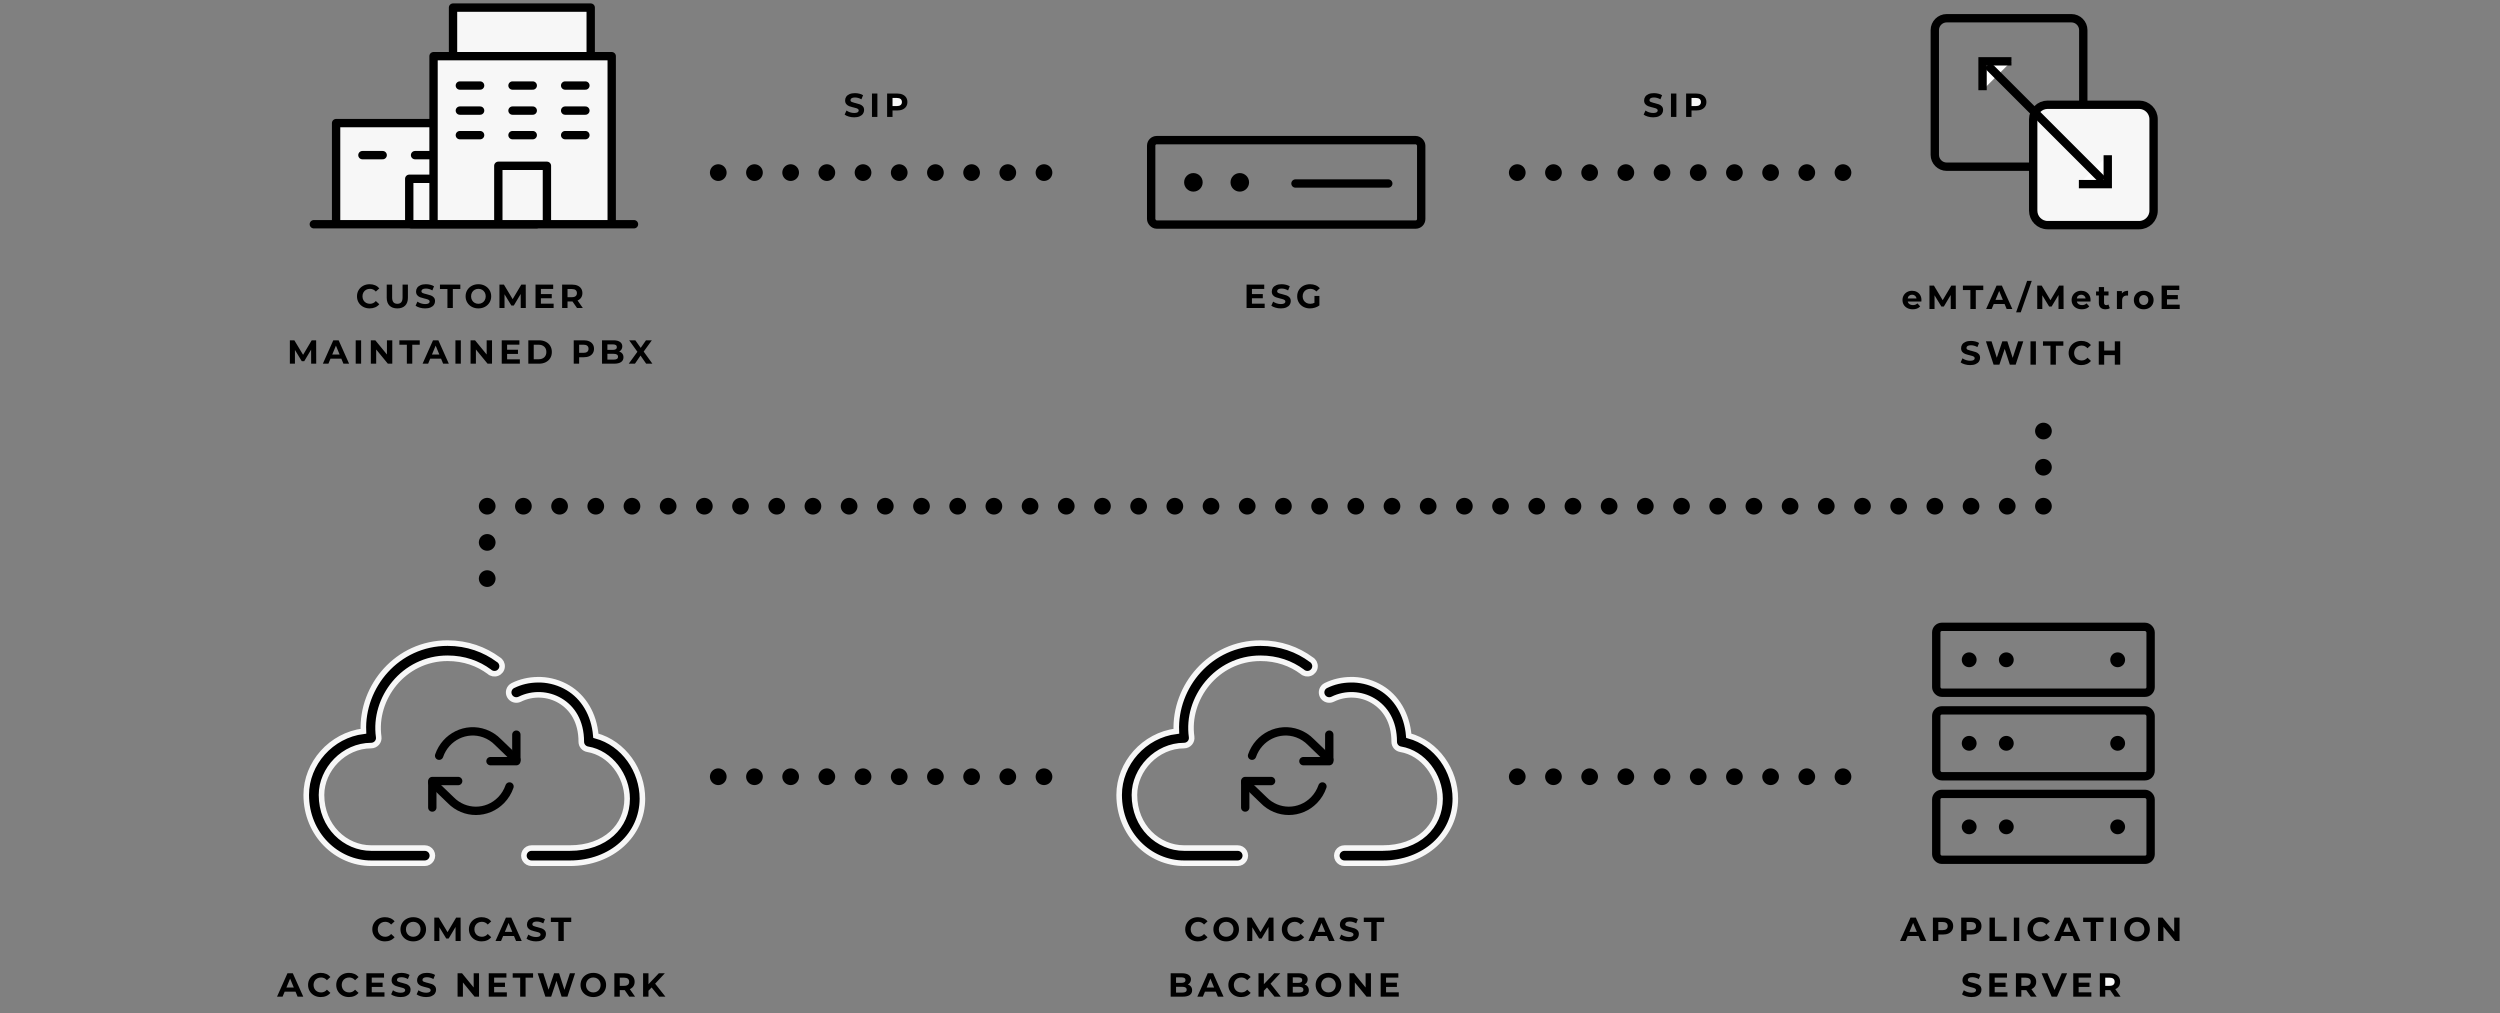 <?xml version="1.0" encoding="UTF-8"?>
<svg width="898px" height="364px" viewBox="0 0 898 364" version="1.1" xmlns="http://www.w3.org/2000/svg" xmlns:xlink="http://www.w3.org/1999/xlink">
    <rect x="0" y="0" width="898" height="364" fill="#808080" stroke="none"/>
    <!-- Generator: Sketch 59 (86127) - https://sketch.com -->
    <title>SIP-Trunks-diagram-DTM</title>
    <desc>Created with Sketch.</desc>
    <g id="SIP-Trunks-diagram-DTM" stroke="none" stroke-width="1" fill="none" fill-rule="evenodd">
        <g>
            <line x1="375" y1="62" x2="255" y2="62" id="Line-Copy" stroke="#000000" stroke-width="6" stroke-linecap="round" stroke-dasharray="0,13"></line>
            <path d="M306.818,42.144 C306.154,42.144 305.512,42.054 304.892,41.874 C304.272,41.694 303.774,41.46 303.398,41.172 L304.058,39.708 C304.418,39.972 304.846,40.184 305.342,40.344 C305.838,40.504 306.334,40.584 306.83,40.584 C307.382,40.584 307.79,40.502 308.054,40.338 C308.318,40.174 308.45,39.956 308.45,39.684 C308.45,39.484 308.372,39.318 308.216,39.186 C308.06,39.054 307.86,38.948 307.616,38.868 C307.372,38.788 307.042,38.7 306.626,38.604 L306.106,38.474 C305.696,38.365 305.345,38.257 305.054,38.148 C304.646,37.996 304.296,37.752 304.004,37.416 C303.712,37.08 303.566,36.632 303.566,36.072 C303.566,35.584 303.698,35.142 303.962,34.746 C304.226,34.35 304.624,34.036 305.156,33.804 C305.688,33.572 306.338,33.456 307.106,33.456 C307.642,33.456 308.166,33.52 308.678,33.648 C309.19,33.776 309.638,33.96 310.022,34.2 L309.422,35.676 C308.646,35.236 307.87,35.016 307.094,35.016 C306.55,35.016 306.148,35.104 305.888,35.28 C305.628,35.456 305.498,35.688 305.498,35.976 C305.498,36.264 305.648,36.478 305.948,36.618 C306.173,36.723 306.487,36.827 306.89,36.93 L307.322,37.032 C307.962,37.184 308.486,37.336 308.894,37.488 C309.302,37.64 309.652,37.88 309.944,38.208 C310.236,38.536 310.382,38.98 310.382,39.54 C310.382,40.02 310.248,40.458 309.98,40.854 C309.712,41.25 309.31,41.564 308.774,41.796 C308.238,42.028 307.586,42.144 306.818,42.144 Z M313.214,33.6 L315.158,33.6 L315.158,42 L313.214,42 L313.214,33.6 Z M322.286,33.6 C323.03,33.6 323.676,33.724 324.224,33.972 C324.772,34.22 325.194,34.572 325.49,35.028 C325.786,35.484 325.934,36.024 325.934,36.648 C325.934,37.264 325.786,37.802 325.49,38.262 C325.194,38.722 324.772,39.074 324.224,39.318 C323.676,39.562 323.03,39.684 322.286,39.684 L320.594,39.684 L320.594,42 L318.65,42 L318.65,33.6 L322.286,33.6 Z" id="SIP" fill="#000000" fill-rule="nonzero"></path>
            <path d="M322.178,38.1 L320.594,38.1 L320.594,35.184 L322.178,35.184 C322.762,35.184 323.206,35.31 323.51,35.562 C323.814,35.814 323.966,36.176 323.966,36.648 C323.966,37.112 323.814,37.47 323.51,37.722 C323.206,37.974 322.762,38.1 322.178,38.1 Z" id="Path" fill="#F7F7F7" fill-rule="nonzero"></path>
            <path d="M593.818,42.144 C593.154,42.144 592.512,42.054 591.892,41.874 C591.272,41.694 590.774,41.46 590.398,41.172 L591.058,39.708 C591.418,39.972 591.846,40.184 592.342,40.344 C592.838,40.504 593.334,40.584 593.83,40.584 C594.382,40.584 594.79,40.502 595.054,40.338 C595.318,40.174 595.45,39.956 595.45,39.684 C595.45,39.484 595.372,39.318 595.216,39.186 C595.06,39.054 594.86,38.948 594.616,38.868 C594.372,38.788 594.042,38.7 593.626,38.604 L593.106,38.474 C592.696,38.365 592.345,38.257 592.054,38.148 C591.646,37.996 591.296,37.752 591.004,37.416 C590.712,37.08 590.566,36.632 590.566,36.072 C590.566,35.584 590.698,35.142 590.962,34.746 C591.226,34.35 591.624,34.036 592.156,33.804 C592.688,33.572 593.338,33.456 594.106,33.456 C594.642,33.456 595.166,33.52 595.678,33.648 C596.19,33.776 596.638,33.96 597.022,34.2 L596.422,35.676 C595.646,35.236 594.87,35.016 594.094,35.016 C593.55,35.016 593.148,35.104 592.888,35.28 C592.628,35.456 592.498,35.688 592.498,35.976 C592.498,36.264 592.648,36.478 592.948,36.618 C593.173,36.723 593.487,36.827 593.89,36.93 L594.322,37.032 C594.962,37.184 595.486,37.336 595.894,37.488 C596.302,37.64 596.652,37.88 596.944,38.208 C597.236,38.536 597.382,38.98 597.382,39.54 C597.382,40.02 597.248,40.458 596.98,40.854 C596.712,41.25 596.31,41.564 595.774,41.796 C595.238,42.028 594.586,42.144 593.818,42.144 Z M600.214,33.6 L602.158,33.6 L602.158,42 L600.214,42 L600.214,33.6 Z M609.286,33.6 C610.03,33.6 610.676,33.724 611.224,33.972 C611.772,34.22 612.194,34.572 612.49,35.028 C612.786,35.484 612.934,36.024 612.934,36.648 C612.934,37.264 612.786,37.802 612.49,38.262 C612.194,38.722 611.772,39.074 611.224,39.318 C610.676,39.562 610.03,39.684 609.286,39.684 L607.594,39.684 L607.594,42 L605.65,42 L605.65,33.6 L609.286,33.6 Z" id="SIP" fill="#000000" fill-rule="nonzero"></path>
            <path d="M609.178,38.1 L607.594,38.1 L607.594,35.184 L609.178,35.184 C609.762,35.184 610.206,35.31 610.51,35.562 C610.814,35.814 610.966,36.176 610.966,36.648 C610.966,37.112 610.814,37.47 610.51,37.722 C610.206,37.974 609.762,38.1 609.178,38.1 Z" id="Path" fill="#F7F7F7" fill-rule="nonzero"></path>
            <line x1="375" y1="279" x2="255" y2="279" id="Line-Copy-3" stroke="#000000" stroke-width="6" stroke-linecap="round" stroke-dasharray="0,13"></line>
            <g id="Group-7" transform="translate(170, 154.5)" stroke="#000000" stroke-dasharray="0,13" stroke-linecap="round" stroke-width="6">
                <line x1="564" y1="27.333" x2="2.04836148e-13" y2="27.333" id="Line-Copy-2"></line>
                <line x1="570.667" y1="7" x2="557.333" y2="7" id="Line-Copy-5" transform="translate(564, 7) rotate(270) translate(-564, -7) "></line>
                <line x1="11.667" y1="47" x2="-1.667" y2="47" id="Line-Copy-6" transform="translate(5, 47) rotate(270) translate(-5, -47) "></line>
            </g>
            <line x1="662" y1="279" x2="542" y2="279" id="Line-Copy-4" stroke="#000000" stroke-width="6" stroke-linecap="round" stroke-dasharray="0,13"></line>
            <line x1="662" y1="62" x2="542" y2="62" id="Line-Copy-7" stroke="#000000" stroke-width="6" stroke-linecap="round" stroke-dasharray="0,13"></line>
            <g id="Group-5" transform="translate(103, 2)">
                <path d="M29.78,108.78 C28.924,108.78 28.15,108.594 27.458,108.222 C26.766,107.85 26.222,107.334 25.826,106.674 C25.43,106.014 25.232,105.268 25.232,104.436 C25.232,103.604 25.43,102.858 25.826,102.198 C26.222,101.538 26.766,101.022 27.458,100.65 C28.15,100.278 28.928,100.092 29.792,100.092 C30.52,100.092 31.178,100.22 31.766,100.476 C32.354,100.732 32.848,101.1 33.248,101.58 L32,102.732 C31.432,102.076 30.728,101.748 29.888,101.748 C29.368,101.748 28.904,101.862 28.496,102.09 C28.088,102.318 27.77,102.636 27.542,103.044 C27.314,103.452 27.2,103.916 27.2,104.436 C27.2,104.956 27.314,105.42 27.542,105.828 C27.77,106.236 28.088,106.554 28.496,106.782 C28.904,107.01 29.368,107.124 29.888,107.124 C30.728,107.124 31.432,106.792 32,106.128 L33.248,107.28 C32.848,107.768 32.352,108.14 31.76,108.396 C31.168,108.652 30.508,108.78 29.78,108.78 Z M39.716,108.78 C38.516,108.78 37.582,108.448 36.914,107.784 C36.246,107.12 35.912,106.172 35.912,104.94 L35.912,100.236 L37.856,100.236 L37.856,104.868 C37.856,106.372 38.48,107.124 39.728,107.124 C40.336,107.124 40.8,106.942 41.12,106.578 C41.44,106.214 41.6,105.644 41.6,104.868 L41.6,100.236 L43.52,100.236 L43.52,104.94 C43.52,106.172 43.186,107.12 42.518,107.784 C41.85,108.448 40.916,108.78 39.716,108.78 Z M49.7,108.78 C49.036,108.78 48.394,108.69 47.774,108.51 C47.154,108.33 46.656,108.096 46.28,107.808 L46.94,106.344 C47.3,106.608 47.728,106.82 48.224,106.98 C48.72,107.14 49.216,107.22 49.712,107.22 C50.264,107.22 50.672,107.138 50.936,106.974 C51.2,106.81 51.332,106.592 51.332,106.32 C51.332,106.12 51.254,105.954 51.098,105.822 C50.942,105.69 50.742,105.584 50.498,105.504 C50.352,105.456 50.174,105.405 49.966,105.352 L49.508,105.24 C48.868,105.088 48.344,104.936 47.936,104.784 C47.528,104.632 47.178,104.388 46.886,104.052 C46.594,103.716 46.448,103.268 46.448,102.708 C46.448,102.22 46.58,101.778 46.844,101.382 C47.108,100.986 47.506,100.672 48.038,100.44 C48.57,100.208 49.22,100.092 49.988,100.092 C50.524,100.092 51.048,100.156 51.56,100.284 C52.072,100.412 52.52,100.596 52.904,100.836 L52.304,102.312 C51.528,101.872 50.752,101.652 49.976,101.652 C49.432,101.652 49.03,101.74 48.77,101.916 C48.51,102.092 48.38,102.324 48.38,102.612 C48.38,102.9 48.53,103.114 48.83,103.254 C49.13,103.394 49.588,103.532 50.204,103.668 C50.844,103.82 51.368,103.972 51.776,104.124 C52.184,104.276 52.534,104.516 52.826,104.844 C53.118,105.172 53.264,105.616 53.264,106.176 C53.264,106.656 53.13,107.094 52.862,107.49 C52.594,107.886 52.192,108.2 51.656,108.432 C51.12,108.664 50.468,108.78 49.7,108.78 Z M57.716,101.82 L55.028,101.82 L55.028,100.236 L62.348,100.236 L62.348,101.82 L59.66,101.82 L59.66,108.636 L57.716,108.636 L57.716,101.82 Z M68.84,108.78 C67.968,108.78 67.182,108.592 66.482,108.216 C65.782,107.84 65.234,107.322 64.838,106.662 C64.442,106.002 64.244,105.26 64.244,104.436 C64.244,103.612 64.442,102.87 64.838,102.21 C65.234,101.55 65.782,101.032 66.482,100.656 C67.182,100.28 67.968,100.092 68.84,100.092 C69.712,100.092 70.496,100.28 71.192,100.656 C71.888,101.032 72.436,101.55 72.836,102.21 C73.236,102.87 73.436,103.612 73.436,104.436 C73.436,105.26 73.236,106.002 72.836,106.662 C72.436,107.322 71.888,107.84 71.192,108.216 C70.496,108.592 69.712,108.78 68.84,108.78 Z M68.84,107.124 C69.336,107.124 69.784,107.01 70.184,106.782 C70.584,106.554 70.898,106.236 71.126,105.828 C71.354,105.42 71.468,104.956 71.468,104.436 C71.468,103.916 71.354,103.452 71.126,103.044 C70.898,102.636 70.584,102.318 70.184,102.09 C69.784,101.862 69.336,101.748 68.84,101.748 C68.344,101.748 67.896,101.862 67.496,102.09 C67.096,102.318 66.782,102.636 66.554,103.044 C66.326,103.452 66.212,103.916 66.212,104.436 C66.212,104.956 66.326,105.42 66.554,105.828 C66.782,106.236 67.096,106.554 67.496,106.782 C67.896,107.01 68.344,107.124 68.84,107.124 Z M84.044,108.636 L84.032,103.596 L81.56,107.748 L80.684,107.748 L78.224,103.704 L78.224,108.636 L76.4,108.636 L76.4,100.236 L78.008,100.236 L81.152,105.456 L84.248,100.236 L85.844,100.236 L85.868,108.636 L84.044,108.636 Z M95.864,107.076 L95.864,108.636 L89.36,108.636 L89.36,100.236 L95.708,100.236 L95.708,101.796 L91.292,101.796 L91.292,103.62 L95.192,103.62 L95.192,105.132 L91.292,105.132 L91.292,107.076 L95.864,107.076 Z M104.264,108.636 L102.644,106.296 L100.856,106.296 L100.856,108.636 L98.912,108.636 L98.912,100.236 L102.548,100.236 C103.292,100.236 103.938,100.36 104.486,100.608 C105.034,100.856 105.456,101.208 105.752,101.664 C106.048,102.12 106.196,102.66 106.196,103.284 C106.196,103.908 106.046,104.446 105.746,104.898 C105.446,105.35 105.02,105.696 104.468,105.936 L106.352,108.636 L104.264,108.636 Z M104.228,103.284 C104.228,102.812 104.076,102.45 103.772,102.198 C103.468,101.946 103.024,101.82 102.44,101.82 L100.856,101.82 L100.856,104.748 L102.44,104.748 C103.024,104.748 103.468,104.62 103.772,104.364 C104.076,104.108 104.228,103.748 104.228,103.284 Z M8.762,128.636 L8.75,123.596 L6.278,127.748 L5.402,127.748 L2.942,123.704 L2.942,128.636 L1.118,128.636 L1.118,120.236 L2.726,120.236 L5.87,125.456 L8.966,120.236 L10.562,120.236 L10.586,128.636 L8.762,128.636 Z M19.61,126.836 L15.71,126.836 L14.966,128.636 L12.974,128.636 L16.718,120.236 L18.638,120.236 L22.394,128.636 L20.354,128.636 L19.61,126.836 Z M18.998,125.36 L17.666,122.144 L16.334,125.36 L18.998,125.36 Z M24.77,120.236 L26.714,120.236 L26.714,128.636 L24.77,128.636 L24.77,120.236 Z M37.91,120.236 L37.91,128.636 L36.314,128.636 L32.126,123.536 L32.126,128.636 L30.206,128.636 L30.206,120.236 L31.814,120.236 L35.99,125.336 L35.99,120.236 L37.91,120.236 Z M43.142,121.82 L40.454,121.82 L40.454,120.236 L47.774,120.236 L47.774,121.82 L45.086,121.82 L45.086,128.636 L43.142,128.636 L43.142,121.82 Z M55.43,126.836 L51.53,126.836 L50.786,128.636 L48.794,128.636 L52.538,120.236 L54.458,120.236 L58.214,128.636 L56.174,128.636 L55.43,126.836 Z M54.818,125.36 L53.486,122.144 L52.154,125.36 L54.818,125.36 Z M60.59,120.236 L62.534,120.236 L62.534,128.636 L60.59,128.636 L60.59,120.236 Z M73.73,120.236 L73.73,128.636 L72.134,128.636 L67.946,123.536 L67.946,128.636 L66.026,128.636 L66.026,120.236 L67.634,120.236 L71.81,125.336 L71.81,120.236 L73.73,120.236 Z M83.726,127.076 L83.726,128.636 L77.222,128.636 L77.222,120.236 L83.57,120.236 L83.57,121.796 L79.154,121.796 L79.154,123.62 L83.054,123.62 L83.054,125.132 L79.154,125.132 L79.154,127.076 L83.726,127.076 Z M86.774,120.236 L90.59,120.236 C91.502,120.236 92.308,120.41 93.008,120.758 C93.708,121.106 94.252,121.596 94.64,122.228 C95.028,122.86 95.222,123.596 95.222,124.436 C95.222,125.276 95.028,126.012 94.64,126.644 C94.252,127.276 93.708,127.766 93.008,128.114 C92.308,128.462 91.502,128.636 90.59,128.636 L86.774,128.636 L86.774,120.236 Z M90.494,127.04 C91.334,127.04 92.004,126.806 92.504,126.338 C93.004,125.87 93.254,125.236 93.254,124.436 C93.254,123.636 93.004,123.002 92.504,122.534 C92.004,122.066 91.334,121.832 90.494,121.832 L88.718,121.832 L88.718,127.04 L90.494,127.04 Z M106.718,120.236 C107.462,120.236 108.108,120.36 108.656,120.608 C109.204,120.856 109.626,121.208 109.922,121.664 C110.218,122.12 110.366,122.66 110.366,123.284 C110.366,123.9 110.218,124.438 109.922,124.898 C109.626,125.358 109.204,125.71 108.656,125.954 C108.108,126.198 107.462,126.32 106.718,126.32 L105.026,126.32 L105.026,128.636 L103.082,128.636 L103.082,120.236 L106.718,120.236 Z M106.61,124.736 C107.194,124.736 107.638,124.61 107.942,124.358 C108.246,124.106 108.398,123.748 108.398,123.284 C108.398,122.812 108.246,122.45 107.942,122.198 C107.638,121.946 107.194,121.82 106.61,121.82 L105.026,121.82 L105.026,124.736 L106.61,124.736 Z M119.414,124.268 C119.894,124.42 120.27,124.674 120.542,125.03 C120.814,125.386 120.95,125.824 120.95,126.344 C120.95,127.08 120.664,127.646 120.092,128.042 C119.52,128.438 118.686,128.636 117.59,128.636 L113.246,128.636 L113.246,120.236 L117.35,120.236 C118.374,120.236 119.16,120.432 119.708,120.824 C120.256,121.216 120.53,121.748 120.53,122.42 C120.53,122.828 120.432,123.192 120.236,123.512 C120.04,123.832 119.766,124.084 119.414,124.268 Z M115.178,121.7 L115.178,123.68 L117.11,123.68 C117.59,123.68 117.954,123.596 118.202,123.428 C118.45,123.26 118.574,123.012 118.574,122.684 C118.574,122.356 118.45,122.11 118.202,121.946 C117.954,121.782 117.59,121.7 117.11,121.7 L115.178,121.7 Z M117.446,127.172 C117.958,127.172 118.344,127.088 118.604,126.92 C118.864,126.752 118.994,126.492 118.994,126.14 C118.994,125.444 118.478,125.096 117.446,125.096 L115.178,125.096 L115.178,127.172 L117.446,127.172 Z M129.098,128.636 L127.07,125.72 L125.078,128.636 L122.846,128.636 L125.954,124.364 L123.002,120.236 L125.21,120.236 L127.142,122.96 L129.038,120.236 L131.138,120.236 L128.21,124.292 L131.342,128.636 L129.098,128.636 Z" id="CUSTOMERMAINTAINEDPBX" fill="#000000" fill-rule="nonzero"></path>
                <g id="Group-4" transform="translate(9, 0)" stroke="#000000" stroke-linecap="round" stroke-linejoin="round" stroke-width="3">
                    <g id="Building-Copy" transform="translate(0, 42)">
                        <polyline id="Path" fill="#F7F7F7" points="8.727 35.222 8.727 0.222 72.727 0.222 72.727 35.222"></polyline>
                        <polyline id="Path" fill="#F7F7F7" fill-rule="nonzero" points="35 35.222 35 20.222 48 20.222 48 35.222"></polyline>
                        <line x1="0.727" y1="36.545" x2="80.727" y2="36.545" id="Path"></line>
                        <g id="Group" transform="translate(18.182, 11)">
                            <line x1="18.909" y1="0.727" x2="26.182" y2="0.727" id="Path"></line>
                            <line x1="37.818" y1="0.727" x2="45.091" y2="0.727" id="Path"></line>
                            <line x1="3.32178729e-13" y1="0.727" x2="7.273" y2="0.727" id="Path"></line>
                        </g>
                    </g>
                    <g id="Building" transform="translate(35, 0)">
                        <polyline id="Path" fill="#F7F7F7" points="15.727 17.222 15.727 0.727 65.182 0.727 65.182 17.222"></polyline>
                        <polyline id="Path" fill="#F7F7F7" points="8.727 77.222 8.727 18.182 72.727 18.182 72.727 77.222"></polyline>
                        <polyline id="Path" fill="#F7F7F7" fill-rule="nonzero" points="32 77.222 32 57.556 49.455 57.556 49.455 77.222"></polyline>
                        <line x1="0.727" y1="78.545" x2="80.727" y2="78.545" id="Path"></line>
                        <g id="Group" transform="translate(18.182, 45.818)">
                            <line x1="18.909" y1="0.727" x2="26.182" y2="0.727" id="Path"></line>
                            <line x1="37.818" y1="0.727" x2="45.091" y2="0.727" id="Path"></line>
                            <line x1="3.32178729e-13" y1="0.727" x2="7.273" y2="0.727" id="Path"></line>
                        </g>
                        <g id="Group-3" transform="translate(18.182, 37)">
                            <line x1="18.909" y1="0.727" x2="26.182" y2="0.727" id="Path"></line>
                            <line x1="37.818" y1="0.727" x2="45.091" y2="0.727" id="Path"></line>
                            <line x1="3.32178729e-13" y1="0.727" x2="7.273" y2="0.727" id="Path"></line>
                        </g>
                        <g id="Group-3-Copy" transform="translate(18.182, 28)">
                            <line x1="18.909" y1="0.727" x2="26.182" y2="0.727" id="Path"></line>
                            <line x1="37.818" y1="0.727" x2="45.091" y2="0.727" id="Path"></line>
                            <line x1="3.32178729e-13" y1="0.727" x2="7.273" y2="0.727" id="Path"></line>
                        </g>
                    </g>
                </g>
            </g>
            <g id="Group-5-Copy" transform="translate(412, 48)">
                <path d="M42.27,61.076 L42.27,62.636 L35.766,62.636 L35.766,54.236 L42.114,54.236 L42.114,55.796 L37.698,55.796 L37.698,57.62 L41.598,57.62 L41.598,59.132 L37.698,59.132 L37.698,61.076 L42.27,61.076 Z M48.078,62.78 C47.414,62.78 46.772,62.69 46.152,62.51 C45.532,62.33 45.034,62.096 44.658,61.808 L45.318,60.344 C45.678,60.608 46.106,60.82 46.602,60.98 C47.098,61.14 47.594,61.22 48.09,61.22 C48.642,61.22 49.05,61.138 49.314,60.974 C49.578,60.81 49.71,60.592 49.71,60.32 C49.71,60.12 49.632,59.954 49.476,59.822 C49.32,59.69 49.12,59.584 48.876,59.504 C48.73,59.456 48.552,59.405 48.344,59.352 L47.886,59.24 C47.246,59.088 46.722,58.936 46.314,58.784 C45.906,58.632 45.556,58.388 45.264,58.052 C44.972,57.716 44.826,57.268 44.826,56.708 C44.826,56.22 44.958,55.778 45.222,55.382 C45.486,54.986 45.884,54.672 46.416,54.44 C46.948,54.208 47.598,54.092 48.366,54.092 C48.902,54.092 49.426,54.156 49.938,54.284 C50.45,54.412 50.898,54.596 51.282,54.836 L50.682,56.312 C49.906,55.872 49.13,55.652 48.354,55.652 C47.81,55.652 47.408,55.74 47.148,55.916 C46.888,56.092 46.758,56.324 46.758,56.612 C46.758,56.9 46.908,57.114 47.208,57.254 C47.508,57.394 47.966,57.532 48.582,57.668 C49.222,57.82 49.746,57.972 50.154,58.124 C50.562,58.276 50.912,58.516 51.204,58.844 C51.496,59.172 51.642,59.616 51.642,60.176 C51.642,60.656 51.508,61.094 51.24,61.49 C50.972,61.886 50.57,62.2 50.034,62.432 C49.498,62.664 48.846,62.78 48.078,62.78 Z M60.15,58.304 L61.926,58.304 L61.926,61.712 C61.47,62.056 60.942,62.32 60.342,62.504 C59.742,62.688 59.138,62.78 58.53,62.78 C57.658,62.78 56.874,62.594 56.178,62.222 C55.482,61.85 54.936,61.334 54.54,60.674 C54.144,60.014 53.946,59.268 53.946,58.436 C53.946,57.604 54.144,56.858 54.54,56.198 C54.936,55.538 55.486,55.022 56.19,54.65 C56.894,54.278 57.686,54.092 58.566,54.092 C59.302,54.092 59.97,54.216 60.57,54.464 C61.17,54.712 61.674,55.072 62.082,55.544 L60.834,56.696 C60.234,56.064 59.51,55.748 58.662,55.748 C58.126,55.748 57.65,55.86 57.234,56.084 C56.818,56.308 56.494,56.624 56.262,57.032 C56.03,57.44 55.914,57.908 55.914,58.436 C55.914,58.956 56.03,59.42 56.262,59.828 C56.494,60.236 56.816,60.554 57.228,60.782 C57.64,61.01 58.11,61.124 58.638,61.124 C59.198,61.124 59.702,61.004 60.15,60.764 L60.15,58.304 Z" id="ESG" fill="#000000" fill-rule="nonzero"></path>
                <g id="Group-Copy-3">
                    <rect id="Rectangle" stroke="#000000" stroke-width="3" x="1.5" y="2.333" width="97" height="30.333" rx="2"></rect>
                    <circle id="Oval-3-Copy-3" fill="#000000" cx="16.667" cy="17.5" r="3.333"></circle>
                    <circle id="Oval-3-Copy-4" fill="#000000" cx="33.333" cy="17.5" r="3.333"></circle>
                    <path d="M70,34.583 C70,34.583 70,23.472 70,1.25" id="Path-4" stroke="#000000" stroke-width="3" stroke-linecap="round" transform="translate(70, 17.917) rotate(90) translate(-70, -17.917) "></path>
                </g>
            </g>
            <g id="Group-4-Copy-2" transform="translate(99, 231)">
                <g id="Group-6" transform="translate(11, 0)">
                    <path d="M50.772,-2.62900812e-13 C32.637,-2.62900812e-13 19.863,15.552 20.54,31.656 C8.941,33.102 0,43.183 0,54.535 C0,68.658 10.946,79.076 23.328,79.076 L42.539,79.076 C43.528,79.089 44.449,78.573 44.948,77.723 C45.447,76.874 45.447,75.824 44.948,74.974 C44.449,74.125 43.528,73.608 42.539,73.622 L23.328,73.622 C14.029,73.622 5.489,65.896 5.489,54.535 C5.489,45.387 13.539,36.811 23.328,36.811 C24.12,36.806 24.872,36.462 25.39,35.866 C25.907,35.27 26.141,34.48 26.029,33.701 C24.083,19.929 34.948,5.453 50.772,5.453 C56.702,5.453 61.756,7.316 65.738,10.268 C66.507,10.984 67.622,11.2 68.605,10.821 C69.589,10.443 70.267,9.539 70.351,8.494 C70.434,7.449 69.908,6.45 68.997,5.922 C64.128,2.313 57.893,-2.62900812e-13 50.772,-2.62900812e-13 Z M83.019,13.165 C80.022,13.214 77.005,13.873 74.228,15.253 C72.866,15.935 72.319,17.585 73.006,18.938 C73.693,20.291 75.354,20.835 76.715,20.152 C81.345,17.852 86.863,18.115 91.209,20.706 C95.555,23.297 98.799,28.101 98.799,35.448 C98.8,36.772 99.759,37.904 101.072,38.132 C109.317,39.506 115.266,47.682 115.266,55.898 C115.266,65.764 107.436,73.622 94.683,73.622 L80.961,73.622 C79.971,73.608 79.05,74.125 78.551,74.974 C78.052,75.824 78.052,76.874 78.551,77.723 C79.05,78.573 79.971,79.089 80.961,79.076 L94.683,79.076 C109.837,79.076 120.755,68.746 120.755,55.898 C120.755,45.795 114.107,36.009 104.031,33.275 C103.375,25.382 99.476,19.303 94.039,16.062 C91.067,14.29 87.717,13.312 84.305,13.165 C83.879,13.147 83.447,13.158 83.019,13.165 Z" id="Shape" stroke="#F7F7F7" stroke-width="2" fill="#000000" fill-rule="nonzero"></path>
                    <g id="Refresh-60" transform="translate(45.283, 31.698)" stroke="#000000" stroke-linecap="round" stroke-linejoin="round" stroke-width="3">
                        <polyline id="Stroke-173" points="30.189 1.19 30.189 10.709 20.9 10.709"></polyline>
                        <polyline id="Stroke-175" points="0 27.367 0 17.848 9.289 17.848"></polyline>
                        <path d="M0,18.342 L6.603,24.707 C11.603,29.838 19.712,29.841 24.715,24.712 C26.066,23.326 27.098,21.649 27.735,19.802 M2.454,8.759 C4.814,1.918 12.132,-1.664 18.8,0.756 C20.6,1.41 22.235,2.468 23.586,3.854 L30.189,10.219" id="Stroke-177"></path>
                    </g>
                </g>
                <path d="M39.278,107.144 C38.422,107.144 37.648,106.958 36.956,106.586 C36.264,106.214 35.72,105.698 35.324,105.038 C34.928,104.378 34.73,103.632 34.73,102.8 C34.73,101.968 34.928,101.222 35.324,100.562 C35.72,99.902 36.264,99.386 36.956,99.014 C37.648,98.642 38.426,98.456 39.29,98.456 C40.018,98.456 40.676,98.584 41.264,98.84 C41.852,99.096 42.346,99.464 42.746,99.944 L41.498,101.096 C40.93,100.44 40.226,100.112 39.386,100.112 C38.866,100.112 38.402,100.226 37.994,100.454 C37.586,100.682 37.268,101 37.04,101.408 C36.812,101.816 36.698,102.28 36.698,102.8 C36.698,103.32 36.812,103.784 37.04,104.192 C37.268,104.6 37.586,104.918 37.994,105.146 C38.402,105.374 38.866,105.488 39.386,105.488 C40.226,105.488 40.93,105.156 41.498,104.492 L42.746,105.644 C42.346,106.132 41.85,106.504 41.258,106.76 C40.666,107.016 40.006,107.144 39.278,107.144 Z M49.442,107.144 C48.57,107.144 47.784,106.956 47.084,106.58 C46.384,106.204 45.836,105.686 45.44,105.026 C45.044,104.366 44.846,103.624 44.846,102.8 C44.846,101.976 45.044,101.234 45.44,100.574 C45.836,99.914 46.384,99.396 47.084,99.02 C47.784,98.644 48.57,98.456 49.442,98.456 C50.314,98.456 51.098,98.644 51.794,99.02 C52.49,99.396 53.038,99.914 53.438,100.574 C53.838,101.234 54.038,101.976 54.038,102.8 C54.038,103.624 53.838,104.366 53.438,105.026 C53.038,105.686 52.49,106.204 51.794,106.58 C51.098,106.956 50.314,107.144 49.442,107.144 Z M49.442,105.488 C49.938,105.488 50.386,105.374 50.786,105.146 C51.186,104.918 51.5,104.6 51.728,104.192 C51.956,103.784 52.07,103.32 52.07,102.8 C52.07,102.28 51.956,101.816 51.728,101.408 C51.5,101 51.186,100.682 50.786,100.454 C50.386,100.226 49.938,100.112 49.442,100.112 C48.946,100.112 48.498,100.226 48.098,100.454 C47.698,100.682 47.384,101 47.156,101.408 C46.928,101.816 46.814,102.28 46.814,102.8 C46.814,103.32 46.928,103.784 47.156,104.192 C47.384,104.6 47.698,104.918 48.098,105.146 C48.498,105.374 48.946,105.488 49.442,105.488 Z M64.646,107 L64.634,101.96 L62.162,106.112 L61.286,106.112 L58.826,102.068 L58.826,107 L57.002,107 L57.002,98.6 L58.61,98.6 L61.754,103.82 L64.85,98.6 L66.446,98.6 L66.47,107 L64.646,107 Z M73.982,107.144 C73.126,107.144 72.352,106.958 71.66,106.586 C70.968,106.214 70.424,105.698 70.028,105.038 C69.632,104.378 69.434,103.632 69.434,102.8 C69.434,101.968 69.632,101.222 70.028,100.562 C70.424,99.902 70.968,99.386 71.66,99.014 C72.352,98.642 73.13,98.456 73.994,98.456 C74.722,98.456 75.38,98.584 75.968,98.84 C76.556,99.096 77.05,99.464 77.45,99.944 L76.202,101.096 C75.634,100.44 74.93,100.112 74.09,100.112 C73.57,100.112 73.106,100.226 72.698,100.454 C72.29,100.682 71.972,101 71.744,101.408 C71.516,101.816 71.402,102.28 71.402,102.8 C71.402,103.32 71.516,103.784 71.744,104.192 C71.972,104.6 72.29,104.918 72.698,105.146 C73.106,105.374 73.57,105.488 74.09,105.488 C74.93,105.488 75.634,105.156 76.202,104.492 L77.45,105.644 C77.05,106.132 76.554,106.504 75.962,106.76 C75.37,107.016 74.71,107.144 73.982,107.144 Z M85.622,105.2 L81.722,105.2 L80.978,107 L78.986,107 L82.73,98.6 L84.65,98.6 L88.406,107 L86.366,107 L85.622,105.2 Z M85.01,103.724 L83.678,100.508 L82.346,103.724 L85.01,103.724 Z M93.542,107.144 C92.878,107.144 92.236,107.054 91.616,106.874 C90.996,106.694 90.498,106.46 90.122,106.172 L90.782,104.708 C91.142,104.972 91.57,105.184 92.066,105.344 C92.562,105.504 93.058,105.584 93.554,105.584 C94.106,105.584 94.514,105.502 94.778,105.338 C95.042,105.174 95.174,104.956 95.174,104.684 C95.174,104.484 95.096,104.318 94.94,104.186 C94.784,104.054 94.584,103.948 94.34,103.868 C94.096,103.788 93.766,103.7 93.35,103.604 L92.83,103.474 C92.42,103.365 92.069,103.257 91.778,103.148 C91.37,102.996 91.02,102.752 90.728,102.416 C90.436,102.08 90.29,101.632 90.29,101.072 C90.29,100.584 90.422,100.142 90.686,99.746 C90.95,99.35 91.348,99.036 91.88,98.804 C92.412,98.572 93.062,98.456 93.83,98.456 C94.366,98.456 94.89,98.52 95.402,98.648 C95.914,98.776 96.362,98.96 96.746,99.2 L96.146,100.676 C95.37,100.236 94.594,100.016 93.818,100.016 C93.274,100.016 92.872,100.104 92.612,100.28 C92.352,100.456 92.222,100.688 92.222,100.976 C92.222,101.264 92.372,101.478 92.672,101.618 C92.897,101.723 93.211,101.827 93.614,101.93 L94.046,102.032 C94.686,102.184 95.21,102.336 95.618,102.488 C96.026,102.64 96.376,102.88 96.668,103.208 C96.96,103.536 97.106,103.98 97.106,104.54 C97.106,105.02 96.972,105.458 96.704,105.854 C96.436,106.25 96.034,106.564 95.498,106.796 C94.962,107.028 94.31,107.144 93.542,107.144 Z M101.558,100.184 L98.87,100.184 L98.87,98.6 L106.19,98.6 L106.19,100.184 L103.502,100.184 L103.502,107 L101.558,107 L101.558,100.184 Z M7.148,125.2 L3.248,125.2 L2.504,127 L0.512,127 L4.256,118.6 L6.176,118.6 L9.932,127 L7.892,127 L7.148,125.2 Z M6.536,123.724 L5.204,120.508 L3.872,123.724 L6.536,123.724 Z M16.208,127.144 C15.352,127.144 14.578,126.958 13.886,126.586 C13.194,126.214 12.65,125.698 12.254,125.038 C11.858,124.378 11.66,123.632 11.66,122.8 C11.66,121.968 11.858,121.222 12.254,120.562 C12.65,119.902 13.194,119.386 13.886,119.014 C14.578,118.642 15.356,118.456 16.22,118.456 C16.948,118.456 17.606,118.584 18.194,118.84 C18.782,119.096 19.276,119.464 19.676,119.944 L18.428,121.096 C17.86,120.44 17.156,120.112 16.316,120.112 C15.796,120.112 15.332,120.226 14.924,120.454 C14.516,120.682 14.198,121 13.97,121.408 C13.742,121.816 13.628,122.28 13.628,122.8 C13.628,123.32 13.742,123.784 13.97,124.192 C14.198,124.6 14.516,124.918 14.924,125.146 C15.332,125.374 15.796,125.488 16.316,125.488 C17.156,125.488 17.86,125.156 18.428,124.492 L19.676,125.644 C19.276,126.132 18.78,126.504 18.188,126.76 C17.596,127.016 16.936,127.144 16.208,127.144 Z M26.324,127.144 C25.468,127.144 24.694,126.958 24.002,126.586 C23.31,126.214 22.766,125.698 22.37,125.038 C21.974,124.378 21.776,123.632 21.776,122.8 C21.776,121.968 21.974,121.222 22.37,120.562 C22.766,119.902 23.31,119.386 24.002,119.014 C24.694,118.642 25.472,118.456 26.336,118.456 C27.064,118.456 27.722,118.584 28.31,118.84 C28.898,119.096 29.392,119.464 29.792,119.944 L28.544,121.096 C27.976,120.44 27.272,120.112 26.432,120.112 C25.912,120.112 25.448,120.226 25.04,120.454 C24.632,120.682 24.314,121 24.086,121.408 C23.858,121.816 23.744,122.28 23.744,122.8 C23.744,123.32 23.858,123.784 24.086,124.192 C24.314,124.6 24.632,124.918 25.04,125.146 C25.448,125.374 25.912,125.488 26.432,125.488 C27.272,125.488 27.976,125.156 28.544,124.492 L29.792,125.644 C29.392,126.132 28.896,126.504 28.304,126.76 C27.712,127.016 27.052,127.144 26.324,127.144 Z M39.104,125.44 L39.104,127 L32.6,127 L32.6,118.6 L38.948,118.6 L38.948,120.16 L34.532,120.16 L34.532,121.984 L38.432,121.984 L38.432,123.496 L34.532,123.496 L34.532,125.44 L39.104,125.44 Z M44.912,127.144 C44.248,127.144 43.606,127.054 42.986,126.874 C42.366,126.694 41.868,126.46 41.492,126.172 L42.152,124.708 C42.512,124.972 42.94,125.184 43.436,125.344 C43.932,125.504 44.428,125.584 44.924,125.584 C45.476,125.584 45.884,125.502 46.148,125.338 C46.412,125.174 46.544,124.956 46.544,124.684 C46.544,124.484 46.466,124.318 46.31,124.186 C46.154,124.054 45.954,123.948 45.71,123.868 C45.466,123.788 45.136,123.7 44.72,123.604 L44.2,123.474 C43.79,123.365 43.439,123.257 43.148,123.148 C42.74,122.996 42.39,122.752 42.098,122.416 C41.806,122.08 41.66,121.632 41.66,121.072 C41.66,120.584 41.792,120.142 42.056,119.746 C42.32,119.35 42.718,119.036 43.25,118.804 C43.782,118.572 44.432,118.456 45.2,118.456 C45.736,118.456 46.26,118.52 46.772,118.648 C47.284,118.776 47.732,118.96 48.116,119.2 L47.516,120.676 C46.74,120.236 45.964,120.016 45.188,120.016 C44.644,120.016 44.242,120.104 43.982,120.28 C43.722,120.456 43.592,120.688 43.592,120.976 C43.592,121.264 43.742,121.478 44.042,121.618 C44.267,121.723 44.581,121.827 44.984,121.93 L45.416,122.032 C46.056,122.184 46.58,122.336 46.988,122.488 C47.396,122.64 47.746,122.88 48.038,123.208 C48.33,123.536 48.476,123.98 48.476,124.54 C48.476,125.02 48.342,125.458 48.074,125.854 C47.806,126.25 47.404,126.564 46.868,126.796 C46.332,127.028 45.68,127.144 44.912,127.144 Z M54.068,127.144 C53.404,127.144 52.762,127.054 52.142,126.874 C51.522,126.694 51.024,126.46 50.648,126.172 L51.308,124.708 C51.668,124.972 52.096,125.184 52.592,125.344 C53.088,125.504 53.584,125.584 54.08,125.584 C54.632,125.584 55.04,125.502 55.304,125.338 C55.568,125.174 55.7,124.956 55.7,124.684 C55.7,124.484 55.622,124.318 55.466,124.186 C55.31,124.054 55.11,123.948 54.866,123.868 C54.622,123.788 54.292,123.7 53.876,123.604 L53.356,123.474 C52.946,123.365 52.595,123.257 52.304,123.148 C51.896,122.996 51.546,122.752 51.254,122.416 C50.962,122.08 50.816,121.632 50.816,121.072 C50.816,120.584 50.948,120.142 51.212,119.746 C51.476,119.35 51.874,119.036 52.406,118.804 C52.938,118.572 53.588,118.456 54.356,118.456 C54.892,118.456 55.416,118.52 55.928,118.648 C56.44,118.776 56.888,118.96 57.272,119.2 L56.672,120.676 C55.896,120.236 55.12,120.016 54.344,120.016 C53.8,120.016 53.398,120.104 53.138,120.28 C52.878,120.456 52.748,120.688 52.748,120.976 C52.748,121.264 52.898,121.478 53.198,121.618 C53.423,121.723 53.737,121.827 54.14,121.93 L54.572,122.032 C55.212,122.184 55.736,122.336 56.144,122.488 C56.552,122.64 56.902,122.88 57.194,123.208 C57.486,123.536 57.632,123.98 57.632,124.54 C57.632,125.02 57.498,125.458 57.23,125.854 C56.962,126.25 56.56,126.564 56.024,126.796 C55.488,127.028 54.836,127.144 54.068,127.144 Z M73.064,118.6 L73.064,127 L71.468,127 L67.28,121.9 L67.28,127 L65.36,127 L65.36,118.6 L66.968,118.6 L71.144,123.7 L71.144,118.6 L73.064,118.6 Z M83.06,125.44 L83.06,127 L76.556,127 L76.556,118.6 L82.904,118.6 L82.904,120.16 L78.488,120.16 L78.488,121.984 L82.388,121.984 L82.388,123.496 L78.488,123.496 L78.488,125.44 L83.06,125.44 Z M87.848,120.184 L85.16,120.184 L85.16,118.6 L92.48,118.6 L92.48,120.184 L89.792,120.184 L89.792,127 L87.848,127 L87.848,120.184 Z M107.564,118.6 L104.816,127 L102.728,127 L100.88,121.312 L98.972,127 L96.896,127 L94.136,118.6 L96.152,118.6 L98.048,124.504 L100.028,118.6 L101.828,118.6 L103.748,124.552 L105.704,118.6 L107.564,118.6 Z M114.116,127.144 C113.244,127.144 112.458,126.956 111.758,126.58 C111.058,126.204 110.51,125.686 110.114,125.026 C109.718,124.366 109.52,123.624 109.52,122.8 C109.52,121.976 109.718,121.234 110.114,120.574 C110.51,119.914 111.058,119.396 111.758,119.02 C112.458,118.644 113.244,118.456 114.116,118.456 C114.988,118.456 115.772,118.644 116.468,119.02 C117.164,119.396 117.712,119.914 118.112,120.574 C118.512,121.234 118.712,121.976 118.712,122.8 C118.712,123.624 118.512,124.366 118.112,125.026 C117.712,125.686 117.164,126.204 116.468,126.58 C115.772,126.956 114.988,127.144 114.116,127.144 Z M114.116,125.488 C114.612,125.488 115.06,125.374 115.46,125.146 C115.86,124.918 116.174,124.6 116.402,124.192 C116.63,123.784 116.744,123.32 116.744,122.8 C116.744,122.28 116.63,121.816 116.402,121.408 C116.174,121 115.86,120.682 115.46,120.454 C115.06,120.226 114.612,120.112 114.116,120.112 C113.62,120.112 113.172,120.226 112.772,120.454 C112.372,120.682 112.058,121 111.83,121.408 C111.602,121.816 111.488,122.28 111.488,122.8 C111.488,123.32 111.602,123.784 111.83,124.192 C112.058,124.6 112.372,124.918 112.772,125.146 C113.172,125.374 113.62,125.488 114.116,125.488 Z M127.028,127 L125.408,124.66 L123.62,124.66 L123.62,127 L121.676,127 L121.676,118.6 L125.312,118.6 C126.056,118.6 126.702,118.724 127.25,118.972 C127.798,119.22 128.22,119.572 128.516,120.028 C128.812,120.484 128.96,121.024 128.96,121.648 C128.96,122.272 128.81,122.81 128.51,123.262 C128.21,123.714 127.784,124.06 127.232,124.3 L129.116,127 L127.028,127 Z M126.992,121.648 C126.992,121.176 126.84,120.814 126.536,120.562 C126.232,120.31 125.788,120.184 125.204,120.184 L123.62,120.184 L123.62,123.112 L125.204,123.112 C125.788,123.112 126.232,122.984 126.536,122.728 C126.84,122.472 126.992,122.112 126.992,121.648 Z M135.056,123.7 L133.928,124.876 L133.928,127 L131.996,127 L131.996,118.6 L133.928,118.6 L133.928,122.524 L137.648,118.6 L139.808,118.6 L136.328,122.344 L140.012,127 L137.744,127 L135.056,123.7 Z" id="COMCASTACCESSNETWORK" fill="#000000" fill-rule="nonzero"></path>
            </g>
            <g id="Group-4-Copy-3" transform="translate(402, 231)">
                <g id="Group-6">
                    <path d="M50.772,-2.62900812e-13 C32.637,-2.62900812e-13 19.863,15.552 20.54,31.656 C8.941,33.102 0,43.183 0,54.535 C0,68.658 10.946,79.076 23.328,79.076 L42.539,79.076 C43.528,79.089 44.449,78.573 44.948,77.723 C45.447,76.874 45.447,75.824 44.948,74.974 C44.449,74.125 43.528,73.608 42.539,73.622 L23.328,73.622 C14.029,73.622 5.489,65.896 5.489,54.535 C5.489,45.387 13.539,36.811 23.328,36.811 C24.12,36.806 24.872,36.462 25.39,35.866 C25.907,35.27 26.141,34.48 26.029,33.701 C24.083,19.929 34.948,5.453 50.772,5.453 C56.702,5.453 61.756,7.316 65.738,10.268 C66.507,10.984 67.622,11.2 68.605,10.821 C69.589,10.443 70.267,9.539 70.351,8.494 C70.434,7.449 69.908,6.45 68.997,5.922 C64.128,2.313 57.893,-2.62900812e-13 50.772,-2.62900812e-13 Z M83.019,13.165 C80.022,13.214 77.005,13.873 74.228,15.253 C72.866,15.935 72.319,17.585 73.006,18.938 C73.693,20.291 75.354,20.835 76.715,20.152 C81.345,17.852 86.863,18.115 91.209,20.706 C95.555,23.297 98.799,28.101 98.799,35.448 C98.8,36.772 99.759,37.904 101.072,38.132 C109.317,39.506 115.266,47.682 115.266,55.898 C115.266,65.764 107.436,73.622 94.683,73.622 L80.961,73.622 C79.971,73.608 79.05,74.125 78.551,74.974 C78.052,75.824 78.052,76.874 78.551,77.723 C79.05,78.573 79.971,79.089 80.961,79.076 L94.683,79.076 C109.837,79.076 120.755,68.746 120.755,55.898 C120.755,45.795 114.107,36.009 104.031,33.275 C103.375,25.382 99.476,19.303 94.039,16.062 C91.067,14.29 87.717,13.312 84.305,13.165 C83.879,13.147 83.447,13.158 83.019,13.165 Z" id="Shape" stroke="#F7F7F7" stroke-width="2" fill="#000000" fill-rule="nonzero"></path>
                    <g id="Refresh-60" transform="translate(45.283, 31.698)" stroke="#000000" stroke-linecap="round" stroke-linejoin="round" stroke-width="3">
                        <polyline id="Stroke-173" points="30.189 1.19 30.189 10.709 20.9 10.709"></polyline>
                        <polyline id="Stroke-175" points="0 27.367 0 17.848 9.289 17.848"></polyline>
                        <path d="M0,18.342 L6.603,24.707 C11.603,29.838 19.712,29.841 24.715,24.712 C26.066,23.326 27.098,21.649 27.735,19.802 M2.454,8.759 C4.814,1.918 12.132,-1.664 18.8,0.756 C20.6,1.41 22.235,2.468 23.586,3.854 L30.189,10.219" id="Stroke-177"></path>
                    </g>
                </g>
                <path d="M28.278,107.144 C27.422,107.144 26.648,106.958 25.956,106.586 C25.264,106.214 24.72,105.698 24.324,105.038 C23.928,104.378 23.73,103.632 23.73,102.8 C23.73,101.968 23.928,101.222 24.324,100.562 C24.72,99.902 25.264,99.386 25.956,99.014 C26.648,98.642 27.426,98.456 28.29,98.456 C29.018,98.456 29.676,98.584 30.264,98.84 C30.852,99.096 31.346,99.464 31.746,99.944 L30.498,101.096 C29.93,100.44 29.226,100.112 28.386,100.112 C27.866,100.112 27.402,100.226 26.994,100.454 C26.586,100.682 26.268,101 26.04,101.408 C25.812,101.816 25.698,102.28 25.698,102.8 C25.698,103.32 25.812,103.784 26.04,104.192 C26.268,104.6 26.586,104.918 26.994,105.146 C27.402,105.374 27.866,105.488 28.386,105.488 C29.226,105.488 29.93,105.156 30.498,104.492 L31.746,105.644 C31.346,106.132 30.85,106.504 30.258,106.76 C29.666,107.016 29.006,107.144 28.278,107.144 Z M38.442,107.144 C37.57,107.144 36.784,106.956 36.084,106.58 C35.384,106.204 34.836,105.686 34.44,105.026 C34.044,104.366 33.846,103.624 33.846,102.8 C33.846,101.976 34.044,101.234 34.44,100.574 C34.836,99.914 35.384,99.396 36.084,99.02 C36.784,98.644 37.57,98.456 38.442,98.456 C39.314,98.456 40.098,98.644 40.794,99.02 C41.49,99.396 42.038,99.914 42.438,100.574 C42.838,101.234 43.038,101.976 43.038,102.8 C43.038,103.624 42.838,104.366 42.438,105.026 C42.038,105.686 41.49,106.204 40.794,106.58 C40.098,106.956 39.314,107.144 38.442,107.144 Z M38.442,105.488 C38.938,105.488 39.386,105.374 39.786,105.146 C40.186,104.918 40.5,104.6 40.728,104.192 C40.956,103.784 41.07,103.32 41.07,102.8 C41.07,102.28 40.956,101.816 40.728,101.408 C40.5,101 40.186,100.682 39.786,100.454 C39.386,100.226 38.938,100.112 38.442,100.112 C37.946,100.112 37.498,100.226 37.098,100.454 C36.698,100.682 36.384,101 36.156,101.408 C35.928,101.816 35.814,102.28 35.814,102.8 C35.814,103.32 35.928,103.784 36.156,104.192 C36.384,104.6 36.698,104.918 37.098,105.146 C37.498,105.374 37.946,105.488 38.442,105.488 Z M53.646,107 L53.634,101.96 L51.162,106.112 L50.286,106.112 L47.826,102.068 L47.826,107 L46.002,107 L46.002,98.6 L47.61,98.6 L50.754,103.82 L53.85,98.6 L55.446,98.6 L55.47,107 L53.646,107 Z M62.982,107.144 C62.126,107.144 61.352,106.958 60.66,106.586 C59.968,106.214 59.424,105.698 59.028,105.038 C58.632,104.378 58.434,103.632 58.434,102.8 C58.434,101.968 58.632,101.222 59.028,100.562 C59.424,99.902 59.968,99.386 60.66,99.014 C61.352,98.642 62.13,98.456 62.994,98.456 C63.722,98.456 64.38,98.584 64.968,98.84 C65.556,99.096 66.05,99.464 66.45,99.944 L65.202,101.096 C64.634,100.44 63.93,100.112 63.09,100.112 C62.57,100.112 62.106,100.226 61.698,100.454 C61.29,100.682 60.972,101 60.744,101.408 C60.516,101.816 60.402,102.28 60.402,102.8 C60.402,103.32 60.516,103.784 60.744,104.192 C60.972,104.6 61.29,104.918 61.698,105.146 C62.106,105.374 62.57,105.488 63.09,105.488 C63.93,105.488 64.634,105.156 65.202,104.492 L66.45,105.644 C66.05,106.132 65.554,106.504 64.962,106.76 C64.37,107.016 63.71,107.144 62.982,107.144 Z M74.622,105.2 L70.722,105.2 L69.978,107 L67.986,107 L71.73,98.6 L73.65,98.6 L77.406,107 L75.366,107 L74.622,105.2 Z M74.01,103.724 L72.678,100.508 L71.346,103.724 L74.01,103.724 Z M82.542,107.144 C81.878,107.144 81.236,107.054 80.616,106.874 C79.996,106.694 79.498,106.46 79.122,106.172 L79.782,104.708 C80.142,104.972 80.57,105.184 81.066,105.344 C81.562,105.504 82.058,105.584 82.554,105.584 C83.106,105.584 83.514,105.502 83.778,105.338 C84.042,105.174 84.174,104.956 84.174,104.684 C84.174,104.484 84.096,104.318 83.94,104.186 C83.784,104.054 83.584,103.948 83.34,103.868 C83.096,103.788 82.766,103.7 82.35,103.604 L81.83,103.474 C81.42,103.365 81.069,103.257 80.778,103.148 C80.37,102.996 80.02,102.752 79.728,102.416 C79.436,102.08 79.29,101.632 79.29,101.072 C79.29,100.584 79.422,100.142 79.686,99.746 C79.95,99.35 80.348,99.036 80.88,98.804 C81.412,98.572 82.062,98.456 82.83,98.456 C83.366,98.456 83.89,98.52 84.402,98.648 C84.914,98.776 85.362,98.96 85.746,99.2 L85.146,100.676 C84.37,100.236 83.594,100.016 82.818,100.016 C82.274,100.016 81.872,100.104 81.612,100.28 C81.352,100.456 81.222,100.688 81.222,100.976 C81.222,101.264 81.372,101.478 81.672,101.618 C81.897,101.723 82.211,101.827 82.614,101.93 L83.046,102.032 C83.686,102.184 84.21,102.336 84.618,102.488 C85.026,102.64 85.376,102.88 85.668,103.208 C85.96,103.536 86.106,103.98 86.106,104.54 C86.106,105.02 85.972,105.458 85.704,105.854 C85.436,106.25 85.034,106.564 84.498,106.796 C83.962,107.028 83.31,107.144 82.542,107.144 Z M90.558,100.184 L87.87,100.184 L87.87,98.6 L95.19,98.6 L95.19,100.184 L92.502,100.184 L92.502,107 L90.558,107 L90.558,100.184 Z M24.672,122.632 C25.152,122.784 25.528,123.038 25.8,123.394 C26.072,123.75 26.208,124.188 26.208,124.708 C26.208,125.444 25.922,126.01 25.35,126.406 C24.778,126.802 23.944,127 22.848,127 L18.504,127 L18.504,118.6 L22.608,118.6 C23.632,118.6 24.418,118.796 24.966,119.188 C25.514,119.58 25.788,120.112 25.788,120.784 C25.788,121.192 25.69,121.556 25.494,121.876 C25.298,122.196 25.024,122.448 24.672,122.632 Z M20.436,120.064 L20.436,122.044 L22.368,122.044 C22.848,122.044 23.212,121.96 23.46,121.792 C23.708,121.624 23.832,121.376 23.832,121.048 C23.832,120.72 23.708,120.474 23.46,120.31 C23.212,120.146 22.848,120.064 22.368,120.064 L20.436,120.064 Z M22.704,125.536 C23.216,125.536 23.602,125.452 23.862,125.284 C24.122,125.116 24.252,124.856 24.252,124.504 C24.252,123.808 23.736,123.46 22.704,123.46 L20.436,123.46 L20.436,125.536 L22.704,125.536 Z M34.716,125.2 L30.816,125.2 L30.072,127 L28.08,127 L31.824,118.6 L33.744,118.6 L37.5,127 L35.46,127 L34.716,125.2 Z M34.104,123.724 L32.772,120.508 L31.44,123.724 L34.104,123.724 Z M43.776,127.144 C42.92,127.144 42.146,126.958 41.454,126.586 C40.762,126.214 40.218,125.698 39.822,125.038 C39.426,124.378 39.228,123.632 39.228,122.8 C39.228,121.968 39.426,121.222 39.822,120.562 C40.218,119.902 40.762,119.386 41.454,119.014 C42.146,118.642 42.924,118.456 43.788,118.456 C44.516,118.456 45.174,118.584 45.762,118.84 C46.35,119.096 46.844,119.464 47.244,119.944 L45.996,121.096 C45.428,120.44 44.724,120.112 43.884,120.112 C43.364,120.112 42.9,120.226 42.492,120.454 C42.084,120.682 41.766,121 41.538,121.408 C41.31,121.816 41.196,122.28 41.196,122.8 C41.196,123.32 41.31,123.784 41.538,124.192 C41.766,124.6 42.084,124.918 42.492,125.146 C42.9,125.374 43.364,125.488 43.884,125.488 C44.724,125.488 45.428,125.156 45.996,124.492 L47.244,125.644 C46.844,126.132 46.348,126.504 45.756,126.76 C45.164,127.016 44.504,127.144 43.776,127.144 Z M53.112,123.7 L51.984,124.876 L51.984,127 L50.052,127 L50.052,118.6 L51.984,118.6 L51.984,122.524 L55.704,118.6 L57.864,118.6 L54.384,122.344 L58.068,127 L55.8,127 L53.112,123.7 Z M66.6,122.632 C67.08,122.784 67.456,123.038 67.728,123.394 C68,123.75 68.136,124.188 68.136,124.708 C68.136,125.444 67.85,126.01 67.278,126.406 C66.706,126.802 65.872,127 64.776,127 L60.432,127 L60.432,118.6 L64.536,118.6 C65.56,118.6 66.346,118.796 66.894,119.188 C67.442,119.58 67.716,120.112 67.716,120.784 C67.716,121.192 67.618,121.556 67.422,121.876 C67.226,122.196 66.952,122.448 66.6,122.632 Z M62.364,120.064 L62.364,122.044 L64.296,122.044 C64.776,122.044 65.14,121.96 65.388,121.792 C65.636,121.624 65.76,121.376 65.76,121.048 C65.76,120.72 65.636,120.474 65.388,120.31 C65.14,120.146 64.776,120.064 64.296,120.064 L62.364,120.064 Z M64.632,125.536 C65.144,125.536 65.53,125.452 65.79,125.284 C66.05,125.116 66.18,124.856 66.18,124.504 C66.18,123.808 65.664,123.46 64.632,123.46 L62.364,123.46 L62.364,125.536 L64.632,125.536 Z M75.18,127.144 C74.308,127.144 73.522,126.956 72.822,126.58 C72.122,126.204 71.574,125.686 71.178,125.026 C70.782,124.366 70.584,123.624 70.584,122.8 C70.584,121.976 70.782,121.234 71.178,120.574 C71.574,119.914 72.122,119.396 72.822,119.02 C73.522,118.644 74.308,118.456 75.18,118.456 C76.052,118.456 76.836,118.644 77.532,119.02 C78.228,119.396 78.776,119.914 79.176,120.574 C79.576,121.234 79.776,121.976 79.776,122.8 C79.776,123.624 79.576,124.366 79.176,125.026 C78.776,125.686 78.228,126.204 77.532,126.58 C76.836,126.956 76.052,127.144 75.18,127.144 Z M75.18,125.488 C75.676,125.488 76.124,125.374 76.524,125.146 C76.924,124.918 77.238,124.6 77.466,124.192 C77.694,123.784 77.808,123.32 77.808,122.8 C77.808,122.28 77.694,121.816 77.466,121.408 C77.238,121 76.924,120.682 76.524,120.454 C76.124,120.226 75.676,120.112 75.18,120.112 C74.684,120.112 74.236,120.226 73.836,120.454 C73.436,120.682 73.122,121 72.894,121.408 C72.666,121.816 72.552,122.28 72.552,122.8 C72.552,123.32 72.666,123.784 72.894,124.192 C73.122,124.6 73.436,124.918 73.836,125.146 C74.236,125.374 74.684,125.488 75.18,125.488 Z M90.444,118.6 L90.444,127 L88.848,127 L84.66,121.9 L84.66,127 L82.74,127 L82.74,118.6 L84.348,118.6 L88.524,123.7 L88.524,118.6 L90.444,118.6 Z M100.44,125.44 L100.44,127 L93.936,127 L93.936,118.6 L100.284,118.6 L100.284,120.16 L95.868,120.16 L95.868,121.984 L99.768,121.984 L99.768,123.496 L95.868,123.496 L95.868,125.44 L100.44,125.44 Z" id="COMCASTBACKBONE" fill="#000000" fill-rule="nonzero"></path>
            </g>
            <g id="Group-4-Copy-4" transform="translate(682, 223)">
                <g id="Group-2" transform="translate(12, 0)">
                    <g id="Group-Copy-3" transform="translate(0, 60)">
                        <rect id="Rectangle" stroke="#000000" stroke-width="3" x="1.5" y="2.167" width="77" height="23.667" rx="2"></rect>
                        <circle id="Oval-3-Copy-2" fill="#000000" cx="66.667" cy="14" r="2.667"></circle>
                        <circle id="Oval-3-Copy-3" fill="#000000" cx="13.333" cy="14" r="2.667"></circle>
                        <circle id="Oval-3-Copy-4" fill="#000000" cx="26.667" cy="14" r="2.667"></circle>
                    </g>
                    <g id="Group-Copy-4" transform="translate(0, 30)">
                        <rect id="Rectangle" stroke="#000000" stroke-width="3" x="1.5" y="2.167" width="77" height="23.667" rx="2"></rect>
                        <circle id="Oval-3-Copy-2" fill="#000000" cx="66.667" cy="14" r="2.667"></circle>
                        <circle id="Oval-3-Copy-3" fill="#000000" cx="13.333" cy="14" r="2.667"></circle>
                        <circle id="Oval-3-Copy-4" fill="#000000" cx="26.667" cy="14" r="2.667"></circle>
                    </g>
                    <g id="Group-Copy-5">
                        <rect id="Rectangle" stroke="#000000" stroke-width="3" x="1.5" y="2.167" width="77" height="23.667" rx="2"></rect>
                        <circle id="Oval-3-Copy-2" fill="#000000" cx="66.667" cy="14" r="2.667"></circle>
                        <circle id="Oval-3-Copy-3" fill="#000000" cx="13.333" cy="14" r="2.667"></circle>
                        <circle id="Oval-3-Copy-4" fill="#000000" cx="26.667" cy="14" r="2.667"></circle>
                    </g>
                </g>
                <path d="M7.138,113.2 L3.238,113.2 L2.494,115 L0.502,115 L4.246,106.6 L6.166,106.6 L9.922,115 L7.882,115 L7.138,113.2 Z M6.526,111.724 L5.194,108.508 L3.862,111.724 L6.526,111.724 Z M15.934,106.6 C16.678,106.6 17.324,106.724 17.872,106.972 C18.42,107.22 18.842,107.572 19.138,108.028 C19.434,108.484 19.582,109.024 19.582,109.648 C19.582,110.264 19.434,110.802 19.138,111.262 C18.842,111.722 18.42,112.074 17.872,112.318 C17.324,112.562 16.678,112.684 15.934,112.684 L14.242,112.684 L14.242,115 L12.298,115 L12.298,106.6 L15.934,106.6 Z M15.826,111.1 C16.41,111.1 16.854,110.974 17.158,110.722 C17.462,110.47 17.614,110.112 17.614,109.648 C17.614,109.176 17.462,108.814 17.158,108.562 C16.854,108.31 16.41,108.184 15.826,108.184 L14.242,108.184 L14.242,111.1 L15.826,111.1 Z M26.098,106.6 C26.842,106.6 27.488,106.724 28.036,106.972 C28.584,107.22 29.006,107.572 29.302,108.028 C29.598,108.484 29.746,109.024 29.746,109.648 C29.746,110.264 29.598,110.802 29.302,111.262 C29.006,111.722 28.584,112.074 28.036,112.318 C27.488,112.562 26.842,112.684 26.098,112.684 L24.406,112.684 L24.406,115 L22.462,115 L22.462,106.6 L26.098,106.6 Z M25.99,111.1 C26.574,111.1 27.018,110.974 27.322,110.722 C27.626,110.47 27.778,110.112 27.778,109.648 C27.778,109.176 27.626,108.814 27.322,108.562 C27.018,108.31 26.574,108.184 25.99,108.184 L24.406,108.184 L24.406,111.1 L25.99,111.1 Z M32.626,106.6 L34.57,106.6 L34.57,113.416 L38.782,113.416 L38.782,115 L32.626,115 L32.626,106.6 Z M41.374,106.6 L43.318,106.6 L43.318,115 L41.374,115 L41.374,106.6 Z M50.83,115.144 C49.974,115.144 49.2,114.958 48.508,114.586 C47.816,114.214 47.272,113.698 46.876,113.038 C46.48,112.378 46.282,111.632 46.282,110.8 C46.282,109.968 46.48,109.222 46.876,108.562 C47.272,107.902 47.816,107.386 48.508,107.014 C49.2,106.642 49.978,106.456 50.842,106.456 C51.57,106.456 52.228,106.584 52.816,106.84 C53.404,107.096 53.898,107.464 54.298,107.944 L53.05,109.096 C52.482,108.44 51.778,108.112 50.938,108.112 C50.418,108.112 49.954,108.226 49.546,108.454 C49.138,108.682 48.82,109 48.592,109.408 C48.364,109.816 48.25,110.28 48.25,110.8 C48.25,111.32 48.364,111.784 48.592,112.192 C48.82,112.6 49.138,112.918 49.546,113.146 C49.954,113.374 50.418,113.488 50.938,113.488 C51.778,113.488 52.482,113.156 53.05,112.492 L54.298,113.644 C53.898,114.132 53.402,114.504 52.81,114.76 C52.218,115.016 51.558,115.144 50.83,115.144 Z M62.47,113.2 L58.57,113.2 L57.826,115 L55.834,115 L59.578,106.6 L61.498,106.6 L65.254,115 L63.214,115 L62.47,113.2 Z M61.858,111.724 L60.526,108.508 L59.194,111.724 L61.858,111.724 Z M68.95,108.184 L66.262,108.184 L66.262,106.6 L73.582,106.6 L73.582,108.184 L70.894,108.184 L70.894,115 L68.95,115 L68.95,108.184 Z M76.126,106.6 L78.07,106.6 L78.07,115 L76.126,115 L76.126,106.6 Z M85.63,115.144 C84.758,115.144 83.972,114.956 83.272,114.58 C82.572,114.204 82.024,113.686 81.628,113.026 C81.232,112.366 81.034,111.624 81.034,110.8 C81.034,109.976 81.232,109.234 81.628,108.574 C82.024,107.914 82.572,107.396 83.272,107.02 C83.972,106.644 84.758,106.456 85.63,106.456 C86.502,106.456 87.286,106.644 87.982,107.02 C88.678,107.396 89.226,107.914 89.626,108.574 C90.026,109.234 90.226,109.976 90.226,110.8 C90.226,111.624 90.026,112.366 89.626,113.026 C89.226,113.686 88.678,114.204 87.982,114.58 C87.286,114.956 86.502,115.144 85.63,115.144 Z M85.63,113.488 C86.126,113.488 86.574,113.374 86.974,113.146 C87.374,112.918 87.688,112.6 87.916,112.192 C88.144,111.784 88.258,111.32 88.258,110.8 C88.258,110.28 88.144,109.816 87.916,109.408 C87.688,109 87.374,108.682 86.974,108.454 C86.574,108.226 86.126,108.112 85.63,108.112 C85.134,108.112 84.686,108.226 84.286,108.454 C83.886,108.682 83.572,109 83.344,109.408 C83.116,109.816 83.002,110.28 83.002,110.8 C83.002,111.32 83.116,111.784 83.344,112.192 C83.572,112.6 83.886,112.918 84.286,113.146 C84.686,113.374 85.134,113.488 85.63,113.488 Z M100.894,106.6 L100.894,115 L99.298,115 L95.11,109.9 L95.11,115 L93.19,115 L93.19,106.6 L94.798,106.6 L98.974,111.7 L98.974,106.6 L100.894,106.6 Z M26.17,135.144 C25.506,135.144 24.864,135.054 24.244,134.874 C23.624,134.694 23.126,134.46 22.75,134.172 L23.41,132.708 C23.77,132.972 24.198,133.184 24.694,133.344 C25.19,133.504 25.686,133.584 26.182,133.584 C26.734,133.584 27.142,133.502 27.406,133.338 C27.67,133.174 27.802,132.956 27.802,132.684 C27.802,132.484 27.724,132.318 27.568,132.186 C27.412,132.054 27.212,131.948 26.968,131.868 C26.773,131.804 26.523,131.735 26.217,131.661 L25.978,131.604 C25.338,131.452 24.814,131.3 24.406,131.148 C23.998,130.996 23.648,130.752 23.356,130.416 C23.064,130.08 22.918,129.632 22.918,129.072 C22.918,128.584 23.05,128.142 23.314,127.746 C23.578,127.35 23.976,127.036 24.508,126.804 C25.04,126.572 25.69,126.456 26.458,126.456 C26.994,126.456 27.518,126.52 28.03,126.648 C28.542,126.776 28.99,126.96 29.374,127.2 L28.774,128.676 C27.998,128.236 27.222,128.016 26.446,128.016 C25.902,128.016 25.5,128.104 25.24,128.28 C24.98,128.456 24.85,128.688 24.85,128.976 C24.85,129.264 25,129.478 25.3,129.618 C25.525,129.723 25.839,129.827 26.242,129.93 L26.674,130.032 C27.314,130.184 27.838,130.336 28.246,130.488 C28.654,130.64 29.004,130.88 29.296,131.208 C29.588,131.536 29.734,131.98 29.734,132.54 C29.734,133.02 29.6,133.458 29.332,133.854 C29.064,134.25 28.662,134.564 28.126,134.796 C27.59,135.028 26.938,135.144 26.17,135.144 Z M39.07,133.44 L39.07,135 L32.566,135 L32.566,126.6 L38.914,126.6 L38.914,128.16 L34.498,128.16 L34.498,129.984 L38.398,129.984 L38.398,131.496 L34.498,131.496 L34.498,133.44 L39.07,133.44 Z M47.47,135 L45.85,132.66 L44.062,132.66 L44.062,135 L42.118,135 L42.118,126.6 L45.754,126.6 C46.498,126.6 47.144,126.724 47.692,126.972 C48.24,127.22 48.662,127.572 48.958,128.028 C49.254,128.484 49.402,129.024 49.402,129.648 C49.402,130.272 49.252,130.81 48.952,131.262 C48.652,131.714 48.226,132.06 47.674,132.3 L49.558,135 L47.47,135 Z M47.434,129.648 C47.434,129.176 47.282,128.814 46.978,128.562 C46.674,128.31 46.23,128.184 45.646,128.184 L44.062,128.184 L44.062,131.112 L45.646,131.112 C46.23,131.112 46.674,130.984 46.978,130.728 C47.282,130.472 47.434,130.112 47.434,129.648 Z M60.514,126.6 L56.878,135 L54.958,135 L51.334,126.6 L53.434,126.6 L55.99,132.6 L58.582,126.6 L60.514,126.6 Z M69.214,133.44 L69.214,135 L62.71,135 L62.71,126.6 L69.058,126.6 L69.058,128.16 L64.642,128.16 L64.642,129.984 L68.542,129.984 L68.542,131.496 L64.642,131.496 L64.642,133.44 L69.214,133.44 Z M77.614,135 L75.994,132.66 L74.206,132.66 L74.206,135 L72.262,135 L72.262,126.6 L75.898,126.6 C76.642,126.6 77.288,126.724 77.836,126.972 C78.384,127.22 78.806,127.572 79.102,128.028 C79.398,128.484 79.546,129.024 79.546,129.648 C79.546,130.272 79.396,130.81 79.096,131.262 C78.796,131.714 78.37,132.06 77.818,132.3 L79.702,135 L77.614,135 Z" id="APPLICATIONSERVER" fill="#000000" fill-rule="nonzero"></path>
                <path d="M77.578,129.648 C77.578,130.112 77.426,130.472 77.122,130.728 C76.818,130.984 76.374,131.112 75.79,131.112 L74.206,131.112 L74.206,128.184 L75.79,128.184 C76.374,128.184 76.818,128.31 77.122,128.562 C77.426,128.814 77.578,129.176 77.578,129.648 Z" id="Path" fill="#F7F7F7" fill-rule="nonzero"></path>
            </g>
            <g id="Group-4" transform="translate(683, 6)">
                <g id="Switch" transform="translate(51, 37.5) scale(-1, 1) translate(-51, -37.5) translate(11, 0)">
                    <path d="M74.753,53.881 L29.953,53.881 C27.606,53.881 25.686,51.961 25.686,49.614 L25.686,4.814 C25.686,2.468 27.606,0.548 29.953,0.548 L74.753,0.548 C77.1,0.548 79.02,2.468 79.02,4.814 L79.02,49.614 C79.02,51.961 77.1,53.881 74.753,53.881 Z" id="Stroke-1" stroke="#000000" stroke-width="3"></path>
                    <path d="M38.486,74.868 L5.622,74.868 C2.768,74.868 0.432,72.533 0.432,69.679 L0.432,36.814 C0.432,33.96 2.768,31.625 5.622,31.625 L38.486,31.625 C41.341,31.625 43.676,33.96 43.676,36.814 L43.676,69.679 C43.676,72.533 41.341,74.868 38.486,74.868" id="Fill-5" fill="#FFFFFF"></path>
                    <path d="M38.486,74.868 L5.622,74.868 C2.768,74.868 0.432,72.533 0.432,69.679 L0.432,36.814 C0.432,33.96 2.768,31.625 5.622,31.625 L38.486,31.625 C41.341,31.625 43.676,33.96 43.676,36.814 L43.676,69.679 C43.676,72.533 41.341,74.868 38.486,74.868 Z" id="Stroke-7" stroke="#000000" stroke-width="3" fill="#F7F7F7"></path>
                    <g id="Group-12" transform="translate(16.894, 49.759)">
                        <polyline id="Fill-9" fill="#FFFFFF" points="10.378 10.378 0 10.378 0 0"></polyline>
                        <polyline id="Stroke-11" stroke="#000000" stroke-width="3" points="10.378 10.378 0 10.378 0 0"></polyline>
                    </g>
                    <g id="Group-16" transform="translate(51.488, 16.029)">
                        <polyline id="Fill-13" fill="#FFFFFF" points="0 0 10.378 0 10.378 10.378"></polyline>
                        <polyline id="Stroke-15" stroke="#000000" stroke-width="3" points="0 0 10.378 0 10.378 10.378"></polyline>
                    </g>
                    <line x1="18.653" y1="58.81" x2="60.108" y2="17.355" id="Stroke-17" stroke="#000000" stroke-width="3"></line>
                </g>
                <path d="M7.182,101.796 L7.146,102.3 L7.146,102.3 L2.262,102.3 C2.35,102.7 2.558,103.016 2.886,103.248 C3.214,103.48 3.622,103.596 4.11,103.596 C4.446,103.596 4.744,103.546 5.004,103.446 C5.264,103.346 5.506,103.188 5.73,102.972 L6.726,104.052 C6.118,104.748 5.23,105.096 4.062,105.096 C3.334,105.096 2.69,104.954 2.13,104.67 C1.57,104.386 1.138,103.992 0.834,103.488 C0.53,102.984 0.378,102.412 0.378,101.772 C0.378,101.14 0.528,100.57 0.828,100.062 C1.128,99.554 1.54,99.158 2.064,98.874 C2.588,98.59 3.174,98.448 3.822,98.448 C4.454,98.448 5.026,98.584 5.538,98.856 C6.05,99.128 6.452,99.518 6.744,100.026 C7.036,100.534 7.182,101.124 7.182,101.796 Z M3.834,99.864 C3.41,99.864 3.054,99.984 2.766,100.224 C2.478,100.464 2.302,100.792 2.238,101.208 L5.418,101.208 C5.354,100.8 5.178,100.474 4.89,100.23 C4.602,99.986 4.25,99.864 3.834,99.864 Z M17.706,105 L17.694,99.96 L15.222,104.112 L14.346,104.112 L11.886,100.068 L11.886,105 L10.062,105 L10.062,96.6 L11.67,96.6 L14.814,101.82 L17.91,96.6 L19.506,96.6 L19.53,105 L17.706,105 Z M24.762,98.184 L22.074,98.184 L22.074,96.6 L29.394,96.6 L29.394,98.184 L26.706,98.184 L26.706,105 L24.762,105 L24.762,98.184 Z M37.05,103.2 L33.15,103.2 L32.406,105 L30.414,105 L34.158,96.6 L36.078,96.6 L39.834,105 L37.794,105 L37.05,103.2 Z M36.438,101.724 L35.106,98.508 L33.774,101.724 L36.438,101.724 Z M45.138,94.896 L46.806,94.896 L42.846,106.2 L41.178,106.2 L45.138,94.896 Z M56.418,105 L56.406,99.96 L53.934,104.112 L53.058,104.112 L50.598,100.068 L50.598,105 L48.774,105 L48.774,96.6 L50.382,96.6 L53.526,101.82 L56.622,96.6 L58.218,96.6 L58.242,105 L56.418,105 Z M67.926,101.796 L67.89,102.3 L67.89,102.3 L63.006,102.3 C63.094,102.7 63.302,103.016 63.63,103.248 C63.958,103.48 64.366,103.596 64.854,103.596 C65.19,103.596 65.488,103.546 65.748,103.446 C66.008,103.346 66.25,103.188 66.474,102.972 L67.47,104.052 C66.862,104.748 65.974,105.096 64.806,105.096 C64.078,105.096 63.434,104.954 62.874,104.67 C62.314,104.386 61.882,103.992 61.578,103.488 C61.274,102.984 61.122,102.412 61.122,101.772 C61.122,101.14 61.272,100.57 61.572,100.062 C61.872,99.554 62.284,99.158 62.808,98.874 C63.332,98.59 63.918,98.448 64.566,98.448 C65.198,98.448 65.77,98.584 66.282,98.856 C66.794,99.128 67.196,99.518 67.488,100.026 C67.78,100.534 67.926,101.124 67.926,101.796 Z M64.578,99.864 C64.154,99.864 63.798,99.984 63.51,100.224 C63.222,100.464 63.046,100.792 62.982,101.208 L66.162,101.208 C66.098,100.8 65.922,100.474 65.634,100.23 C65.346,99.986 64.994,99.864 64.578,99.864 Z M74.838,104.688 C74.654,104.824 74.428,104.926 74.16,104.994 C73.892,105.062 73.61,105.096 73.314,105.096 C72.546,105.096 71.952,104.9 71.532,104.508 C71.112,104.116 70.902,103.54 70.902,102.78 L70.902,100.128 L69.906,100.128 L69.906,98.688 L70.902,98.688 L70.902,97.116 L72.774,97.116 L72.774,98.688 L74.382,98.688 L74.382,100.128 L72.774,100.128 L72.774,102.756 C72.774,103.028 72.844,103.238 72.984,103.386 C73.124,103.534 73.322,103.608 73.578,103.608 C73.874,103.608 74.126,103.528 74.334,103.368 L74.838,104.688 Z M79.182,99.396 C79.406,99.084 79.708,98.848 80.088,98.688 C80.468,98.528 80.906,98.448 81.402,98.448 L81.402,100.176 L81.101,100.156 C81.05,100.153 81.011,100.152 80.982,100.152 C80.446,100.152 80.026,100.302 79.722,100.602 C79.418,100.902 79.266,101.352 79.266,101.952 L79.266,105 L77.394,105 L77.394,98.544 L79.182,98.544 L79.182,99.396 Z M87.03,105.096 C86.35,105.096 85.74,104.954 85.2,104.67 C84.66,104.386 84.238,103.992 83.934,103.488 C83.63,102.984 83.478,102.412 83.478,101.772 C83.478,101.132 83.63,100.56 83.934,100.056 C84.238,99.552 84.66,99.158 85.2,98.874 C85.74,98.59 86.35,98.448 87.03,98.448 C87.71,98.448 88.318,98.59 88.854,98.874 C89.39,99.158 89.81,99.552 90.114,100.056 C90.418,100.56 90.57,101.132 90.57,101.772 C90.57,102.412 90.418,102.984 90.114,103.488 C89.81,103.992 89.39,104.386 88.854,104.67 C88.318,104.954 87.71,105.096 87.03,105.096 Z M87.03,103.56 C87.51,103.56 87.904,103.398 88.212,103.074 C88.52,102.75 88.674,102.316 88.674,101.772 C88.674,101.228 88.52,100.794 88.212,100.47 C87.904,100.146 87.51,99.984 87.03,99.984 C86.55,99.984 86.154,100.146 85.842,100.47 C85.53,100.794 85.374,101.228 85.374,101.772 C85.374,102.316 85.53,102.75 85.842,103.074 C86.154,103.398 86.55,103.56 87.03,103.56 Z M99.954,103.44 L99.954,105 L93.45,105 L93.45,96.6 L99.798,96.6 L99.798,98.16 L95.382,98.16 L95.382,99.984 L99.282,99.984 L99.282,101.496 L95.382,101.496 L95.382,103.44 L99.954,103.44 Z M24.678,125.144 C24.014,125.144 23.372,125.054 22.752,124.874 C22.132,124.694 21.634,124.46 21.258,124.172 L21.918,122.708 C22.278,122.972 22.706,123.184 23.202,123.344 C23.698,123.504 24.194,123.584 24.69,123.584 C25.242,123.584 25.65,123.502 25.914,123.338 C26.178,123.174 26.31,122.956 26.31,122.684 C26.31,122.484 26.232,122.318 26.076,122.186 C25.92,122.054 25.72,121.948 25.476,121.868 C25.232,121.788 24.902,121.7 24.486,121.604 L23.966,121.474 C23.556,121.365 23.205,121.257 22.914,121.148 C22.506,120.996 22.156,120.752 21.864,120.416 C21.572,120.08 21.426,119.632 21.426,119.072 C21.426,118.584 21.558,118.142 21.822,117.746 C22.086,117.35 22.484,117.036 23.016,116.804 C23.548,116.572 24.198,116.456 24.966,116.456 C25.502,116.456 26.026,116.52 26.538,116.648 C27.05,116.776 27.498,116.96 27.882,117.2 L27.282,118.676 C26.506,118.236 25.73,118.016 24.954,118.016 C24.41,118.016 24.008,118.104 23.748,118.28 C23.488,118.456 23.358,118.688 23.358,118.976 C23.358,119.264 23.508,119.478 23.808,119.618 C24.033,119.723 24.347,119.827 24.75,119.93 L25.182,120.032 C25.822,120.184 26.346,120.336 26.754,120.488 C27.162,120.64 27.512,120.88 27.804,121.208 C28.096,121.536 28.242,121.98 28.242,122.54 C28.242,123.02 28.108,123.458 27.84,123.854 C27.572,124.25 27.17,124.564 26.634,124.796 C26.098,125.028 25.446,125.144 24.678,125.144 Z M43.77,116.6 L41.022,125 L38.934,125 L37.086,119.312 L35.178,125 L33.102,125 L30.342,116.6 L32.358,116.6 L34.254,122.504 L36.234,116.6 L38.034,116.6 L39.954,122.552 L41.91,116.6 L43.77,116.6 Z M46.35,116.6 L48.294,116.6 L48.294,125 L46.35,125 L46.35,116.6 Z M53.526,118.184 L50.838,118.184 L50.838,116.6 L58.158,116.6 L58.158,118.184 L55.47,118.184 L55.47,125 L53.526,125 L53.526,118.184 Z M64.602,125.144 C63.746,125.144 62.972,124.958 62.28,124.586 C61.588,124.214 61.044,123.698 60.648,123.038 C60.252,122.378 60.054,121.632 60.054,120.8 C60.054,119.968 60.252,119.222 60.648,118.562 C61.044,117.902 61.588,117.386 62.28,117.014 C62.972,116.642 63.75,116.456 64.614,116.456 C65.342,116.456 66,116.584 66.588,116.84 C67.176,117.096 67.67,117.464 68.07,117.944 L66.822,119.096 C66.254,118.44 65.55,118.112 64.71,118.112 C64.19,118.112 63.726,118.226 63.318,118.454 C62.91,118.682 62.592,119 62.364,119.408 C62.136,119.816 62.022,120.28 62.022,120.8 C62.022,121.32 62.136,121.784 62.364,122.192 C62.592,122.6 62.91,122.918 63.318,123.146 C63.726,123.374 64.19,123.488 64.71,123.488 C65.55,123.488 66.254,123.156 66.822,122.492 L68.07,123.644 C67.67,124.132 67.174,124.504 66.582,124.76 C65.99,125.016 65.33,125.144 64.602,125.144 Z M78.582,116.6 L78.582,125 L76.638,125 L76.638,121.556 L72.822,121.556 L72.822,125 L70.878,125 L70.878,116.6 L72.822,116.6 L72.822,119.912 L76.638,119.912 L76.638,116.6 L78.582,116.6 Z" id="eMTA/MetroESWITCH" fill="#000000" fill-rule="nonzero"></path>
            </g>
        </g>
    </g>
</svg>